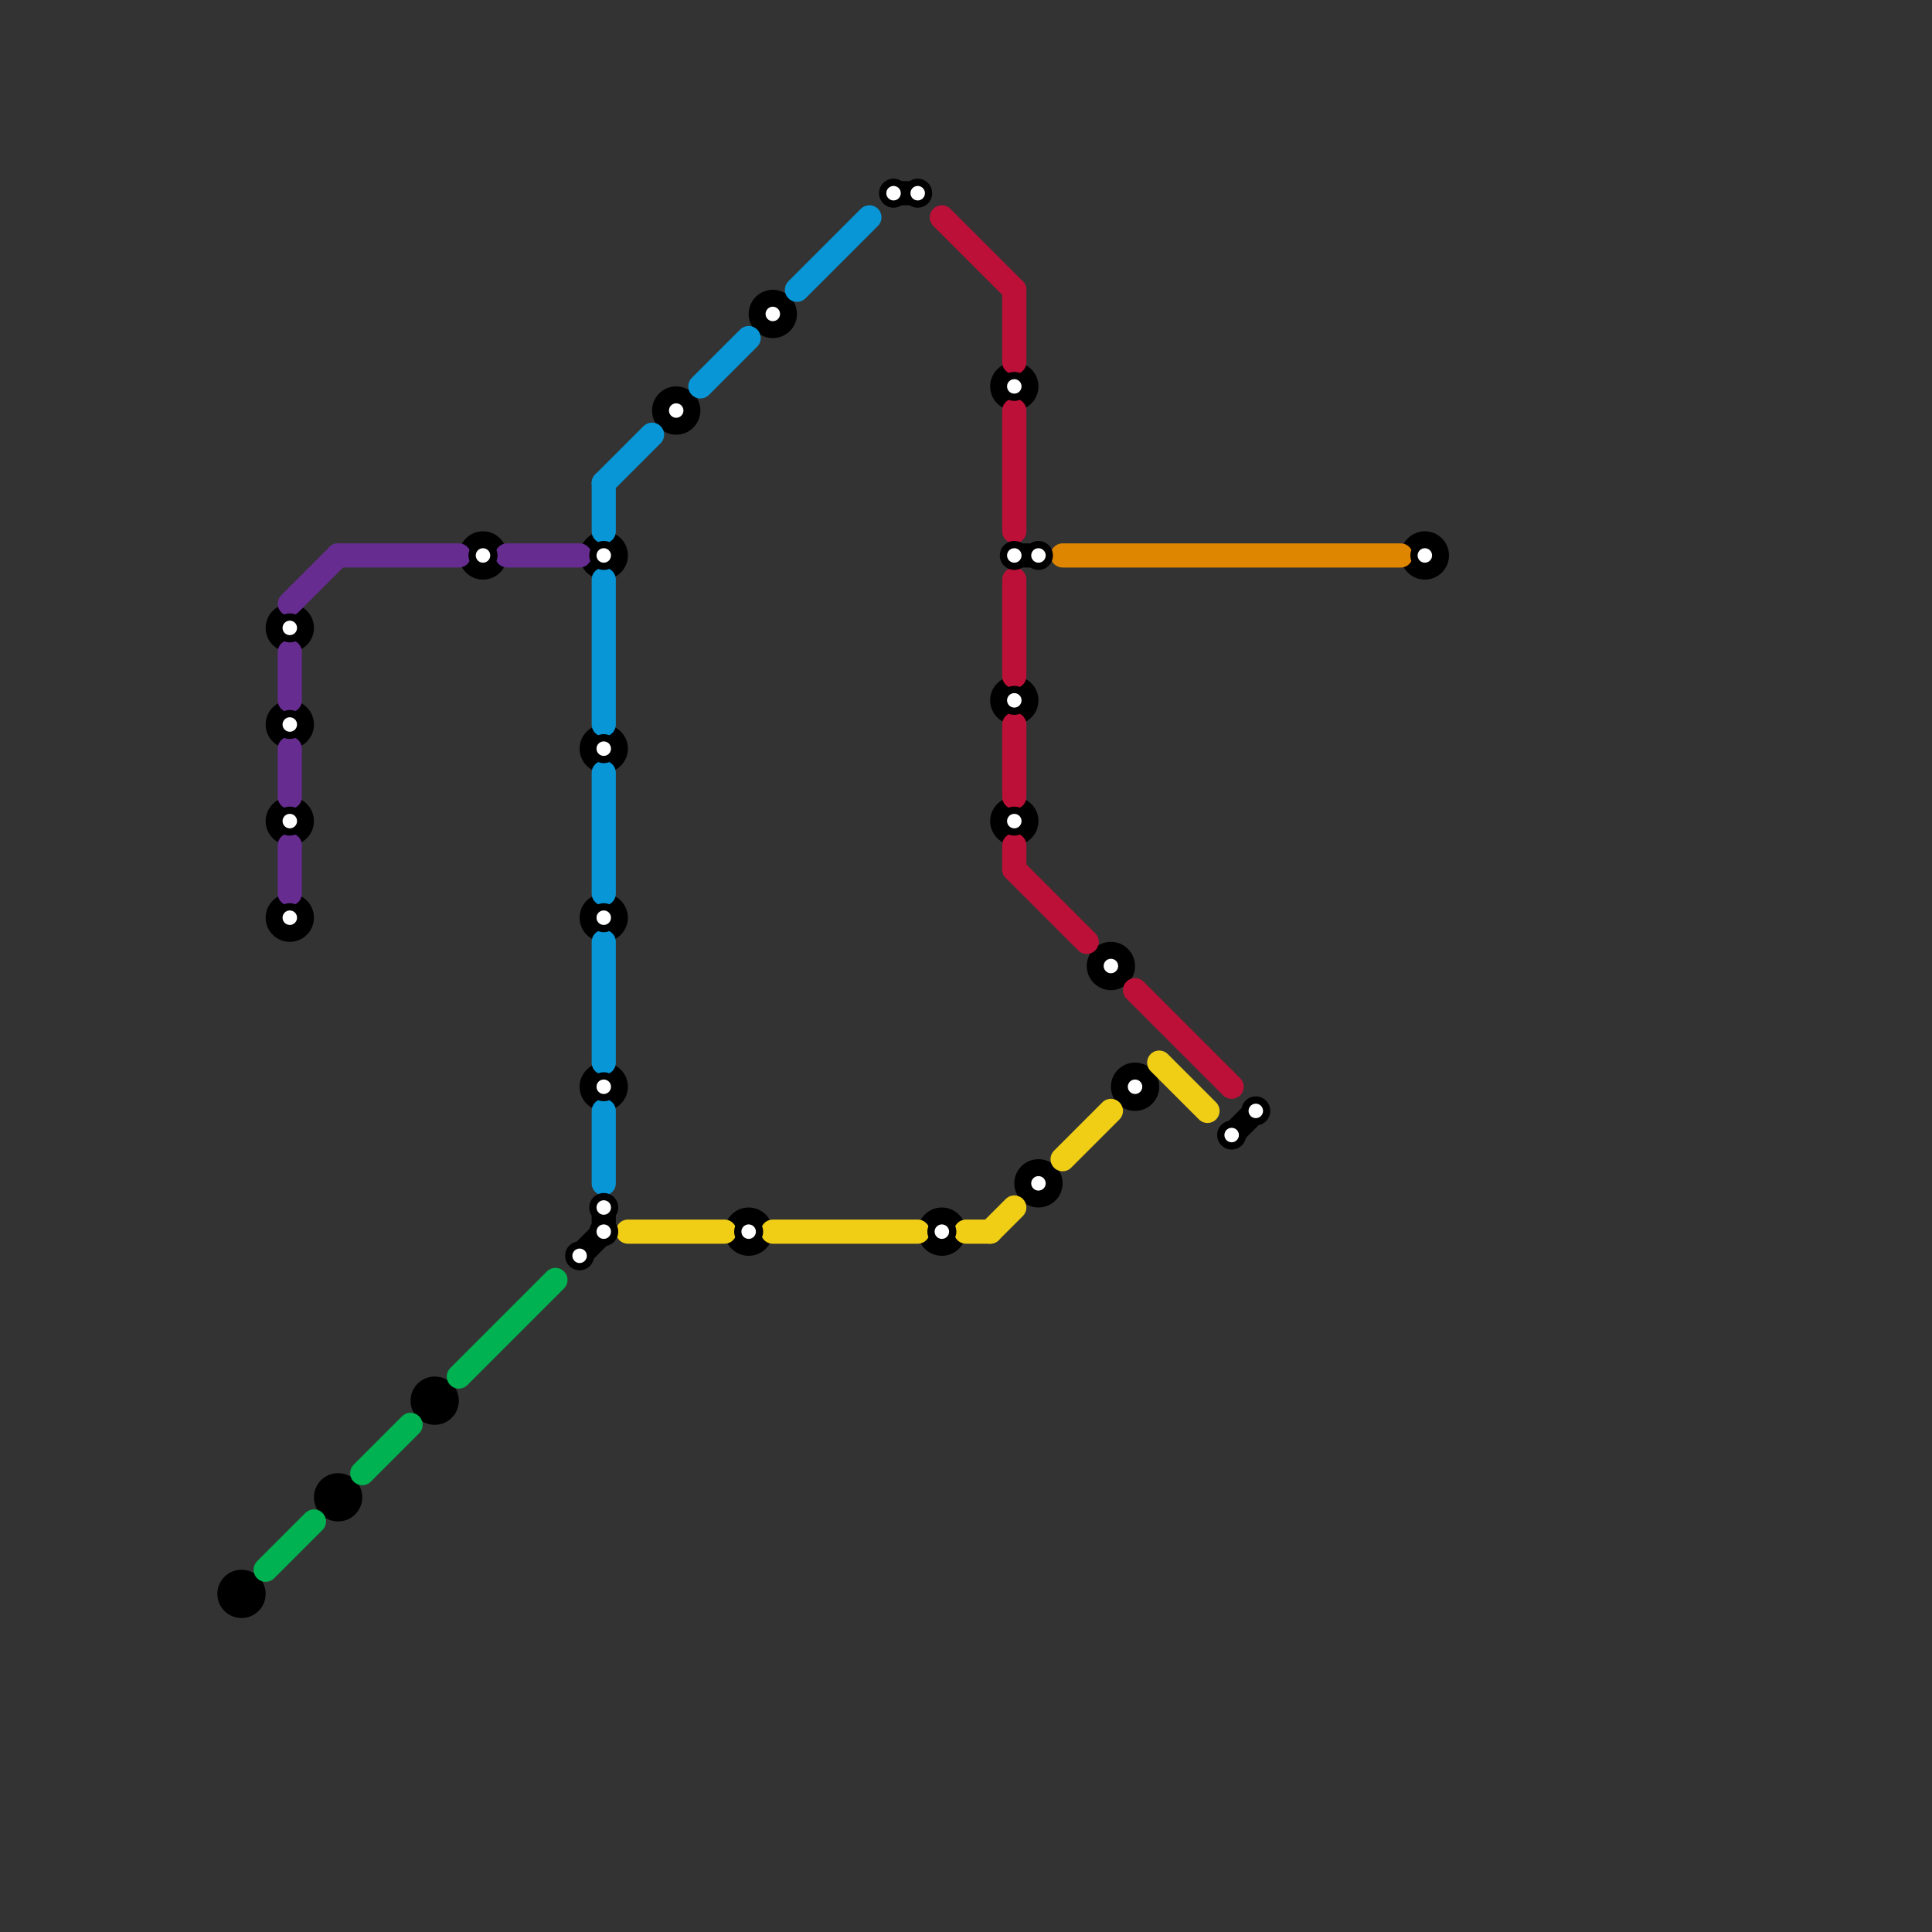 
<svg version="1.1" xmlns="http://www.w3.org/2000/svg" viewBox="0 0 80 80">
<rect x="0" y="0" width="80" height="80" fill="#333333" stroke="none"/>
<style>text { font: 1px Helvetica; font-weight: 600; white-space: pre; dominant-baseline: central; } line { stroke-width: 1; fill: none; stroke-linecap: round; stroke-linejoin: round; } .c0 { stroke: #000000 } .c1 { stroke: #00b251 } .c2 { stroke: #662c90 } .c3 { stroke: #0896d7 } .c4 { stroke: #f0ce15 } .c5 { stroke: #bd1038 } .c6 { stroke: #df8600 }</style><defs><g id="wm-xf"><circle r="1.2" fill="#000"/><circle r="0.9" fill="#fff"/><circle r="0.6" fill="#000"/><circle r="0.3" fill="#fff"/></g><g id="wm"><circle r="0.6" fill="#000"/><circle r="0.3" fill="#fff"/></g></defs><line class="c0" x1="25" y1="50" x2="25" y2="51"/><line class="c0" x1="37" y1="8" x2="38" y2="8"/><line class="c0" x1="51" y1="47" x2="52" y2="46"/><line class="c0" x1="42" y1="23" x2="43" y2="23"/><line class="c0" x1="24" y1="52" x2="25" y2="51"/><circle cx="25" cy="23" r="1" fill="#000000" /><circle cx="25" cy="38" r="1" fill="#000000" /><circle cx="14" cy="62" r="1" fill="#000000" /><circle cx="20" cy="23" r="1" fill="#000000" /><circle cx="43" cy="49" r="1" fill="#000000" /><circle cx="39" cy="51" r="1" fill="#000000" /><circle cx="12" cy="34" r="1" fill="#000000" /><circle cx="42" cy="29" r="1" fill="#000000" /><circle cx="25" cy="31" r="1" fill="#000000" /><circle cx="12" cy="30" r="1" fill="#000000" /><circle cx="59" cy="23" r="1" fill="#000000" /><circle cx="10" cy="66" r="1" fill="#000000" /><circle cx="28" cy="17" r="1" fill="#000000" /><circle cx="42" cy="16" r="1" fill="#000000" /><circle cx="18" cy="58" r="1" fill="#000000" /><circle cx="47" cy="45" r="1" fill="#000000" /><circle cx="42" cy="34" r="1" fill="#000000" /><circle cx="46" cy="40" r="1" fill="#000000" /><circle cx="25" cy="45" r="1" fill="#000000" /><circle cx="12" cy="26" r="1" fill="#000000" /><circle cx="32" cy="13" r="1" fill="#000000" /><circle cx="12" cy="38" r="1" fill="#000000" /><circle cx="31" cy="51" r="1" fill="#000000" /><line class="c1" x1="19" y1="57" x2="23" y2="53"/><line class="c1" x1="15" y1="61" x2="17" y2="59"/><line class="c1" x1="11" y1="65" x2="13" y2="63"/><line class="c2" x1="12" y1="25" x2="14" y2="23"/><line class="c2" x1="14" y1="23" x2="19" y2="23"/><line class="c2" x1="21" y1="23" x2="24" y2="23"/><line class="c2" x1="12" y1="27" x2="12" y2="29"/><line class="c2" x1="12" y1="31" x2="12" y2="33"/><line class="c2" x1="12" y1="35" x2="12" y2="37"/><line class="c3" x1="25" y1="39" x2="25" y2="44"/><line class="c3" x1="29" y1="16" x2="31" y2="14"/><line class="c3" x1="25" y1="32" x2="25" y2="37"/><line class="c3" x1="25" y1="20" x2="27" y2="18"/><line class="c3" x1="25" y1="46" x2="25" y2="49"/><line class="c3" x1="33" y1="12" x2="36" y2="9"/><line class="c3" x1="25" y1="24" x2="25" y2="30"/><line class="c3" x1="25" y1="20" x2="25" y2="22"/><line class="c4" x1="41" y1="51" x2="42" y2="50"/><line class="c4" x1="32" y1="51" x2="38" y2="51"/><line class="c4" x1="44" y1="48" x2="46" y2="46"/><line class="c4" x1="40" y1="51" x2="41" y2="51"/><line class="c4" x1="26" y1="51" x2="30" y2="51"/><line class="c4" x1="48" y1="44" x2="50" y2="46"/><line class="c5" x1="42" y1="30" x2="42" y2="33"/><line class="c5" x1="39" y1="9" x2="42" y2="12"/><line class="c5" x1="47" y1="41" x2="51" y2="45"/><line class="c5" x1="42" y1="24" x2="42" y2="28"/><line class="c5" x1="42" y1="17" x2="42" y2="22"/><line class="c5" x1="42" y1="35" x2="42" y2="36"/><line class="c5" x1="42" y1="12" x2="42" y2="15"/><line class="c5" x1="42" y1="36" x2="45" y2="39"/><line class="c6" x1="44" y1="23" x2="58" y2="23"/>

<use x="12" y="26" href="#wm"/><use x="12" y="30" href="#wm"/><use x="12" y="34" href="#wm"/><use x="12" y="38" href="#wm"/><use x="20" y="23" href="#wm"/><use x="24" y="52" href="#wm"/><use x="25" y="23" href="#wm"/><use x="25" y="31" href="#wm"/><use x="25" y="38" href="#wm"/><use x="25" y="45" href="#wm"/><use x="25" y="50" href="#wm"/><use x="25" y="51" href="#wm"/><use x="28" y="17" href="#wm"/><use x="31" y="51" href="#wm"/><use x="32" y="13" href="#wm"/><use x="37" y="8" href="#wm"/><use x="38" y="8" href="#wm"/><use x="39" y="51" href="#wm"/><use x="42" y="16" href="#wm"/><use x="42" y="23" href="#wm"/><use x="42" y="29" href="#wm"/><use x="42" y="34" href="#wm"/><use x="43" y="23" href="#wm"/><use x="43" y="49" href="#wm"/><use x="46" y="40" href="#wm"/><use x="47" y="45" href="#wm"/><use x="51" y="47" href="#wm"/><use x="52" y="46" href="#wm"/><use x="59" y="23" href="#wm"/>
</svg>

